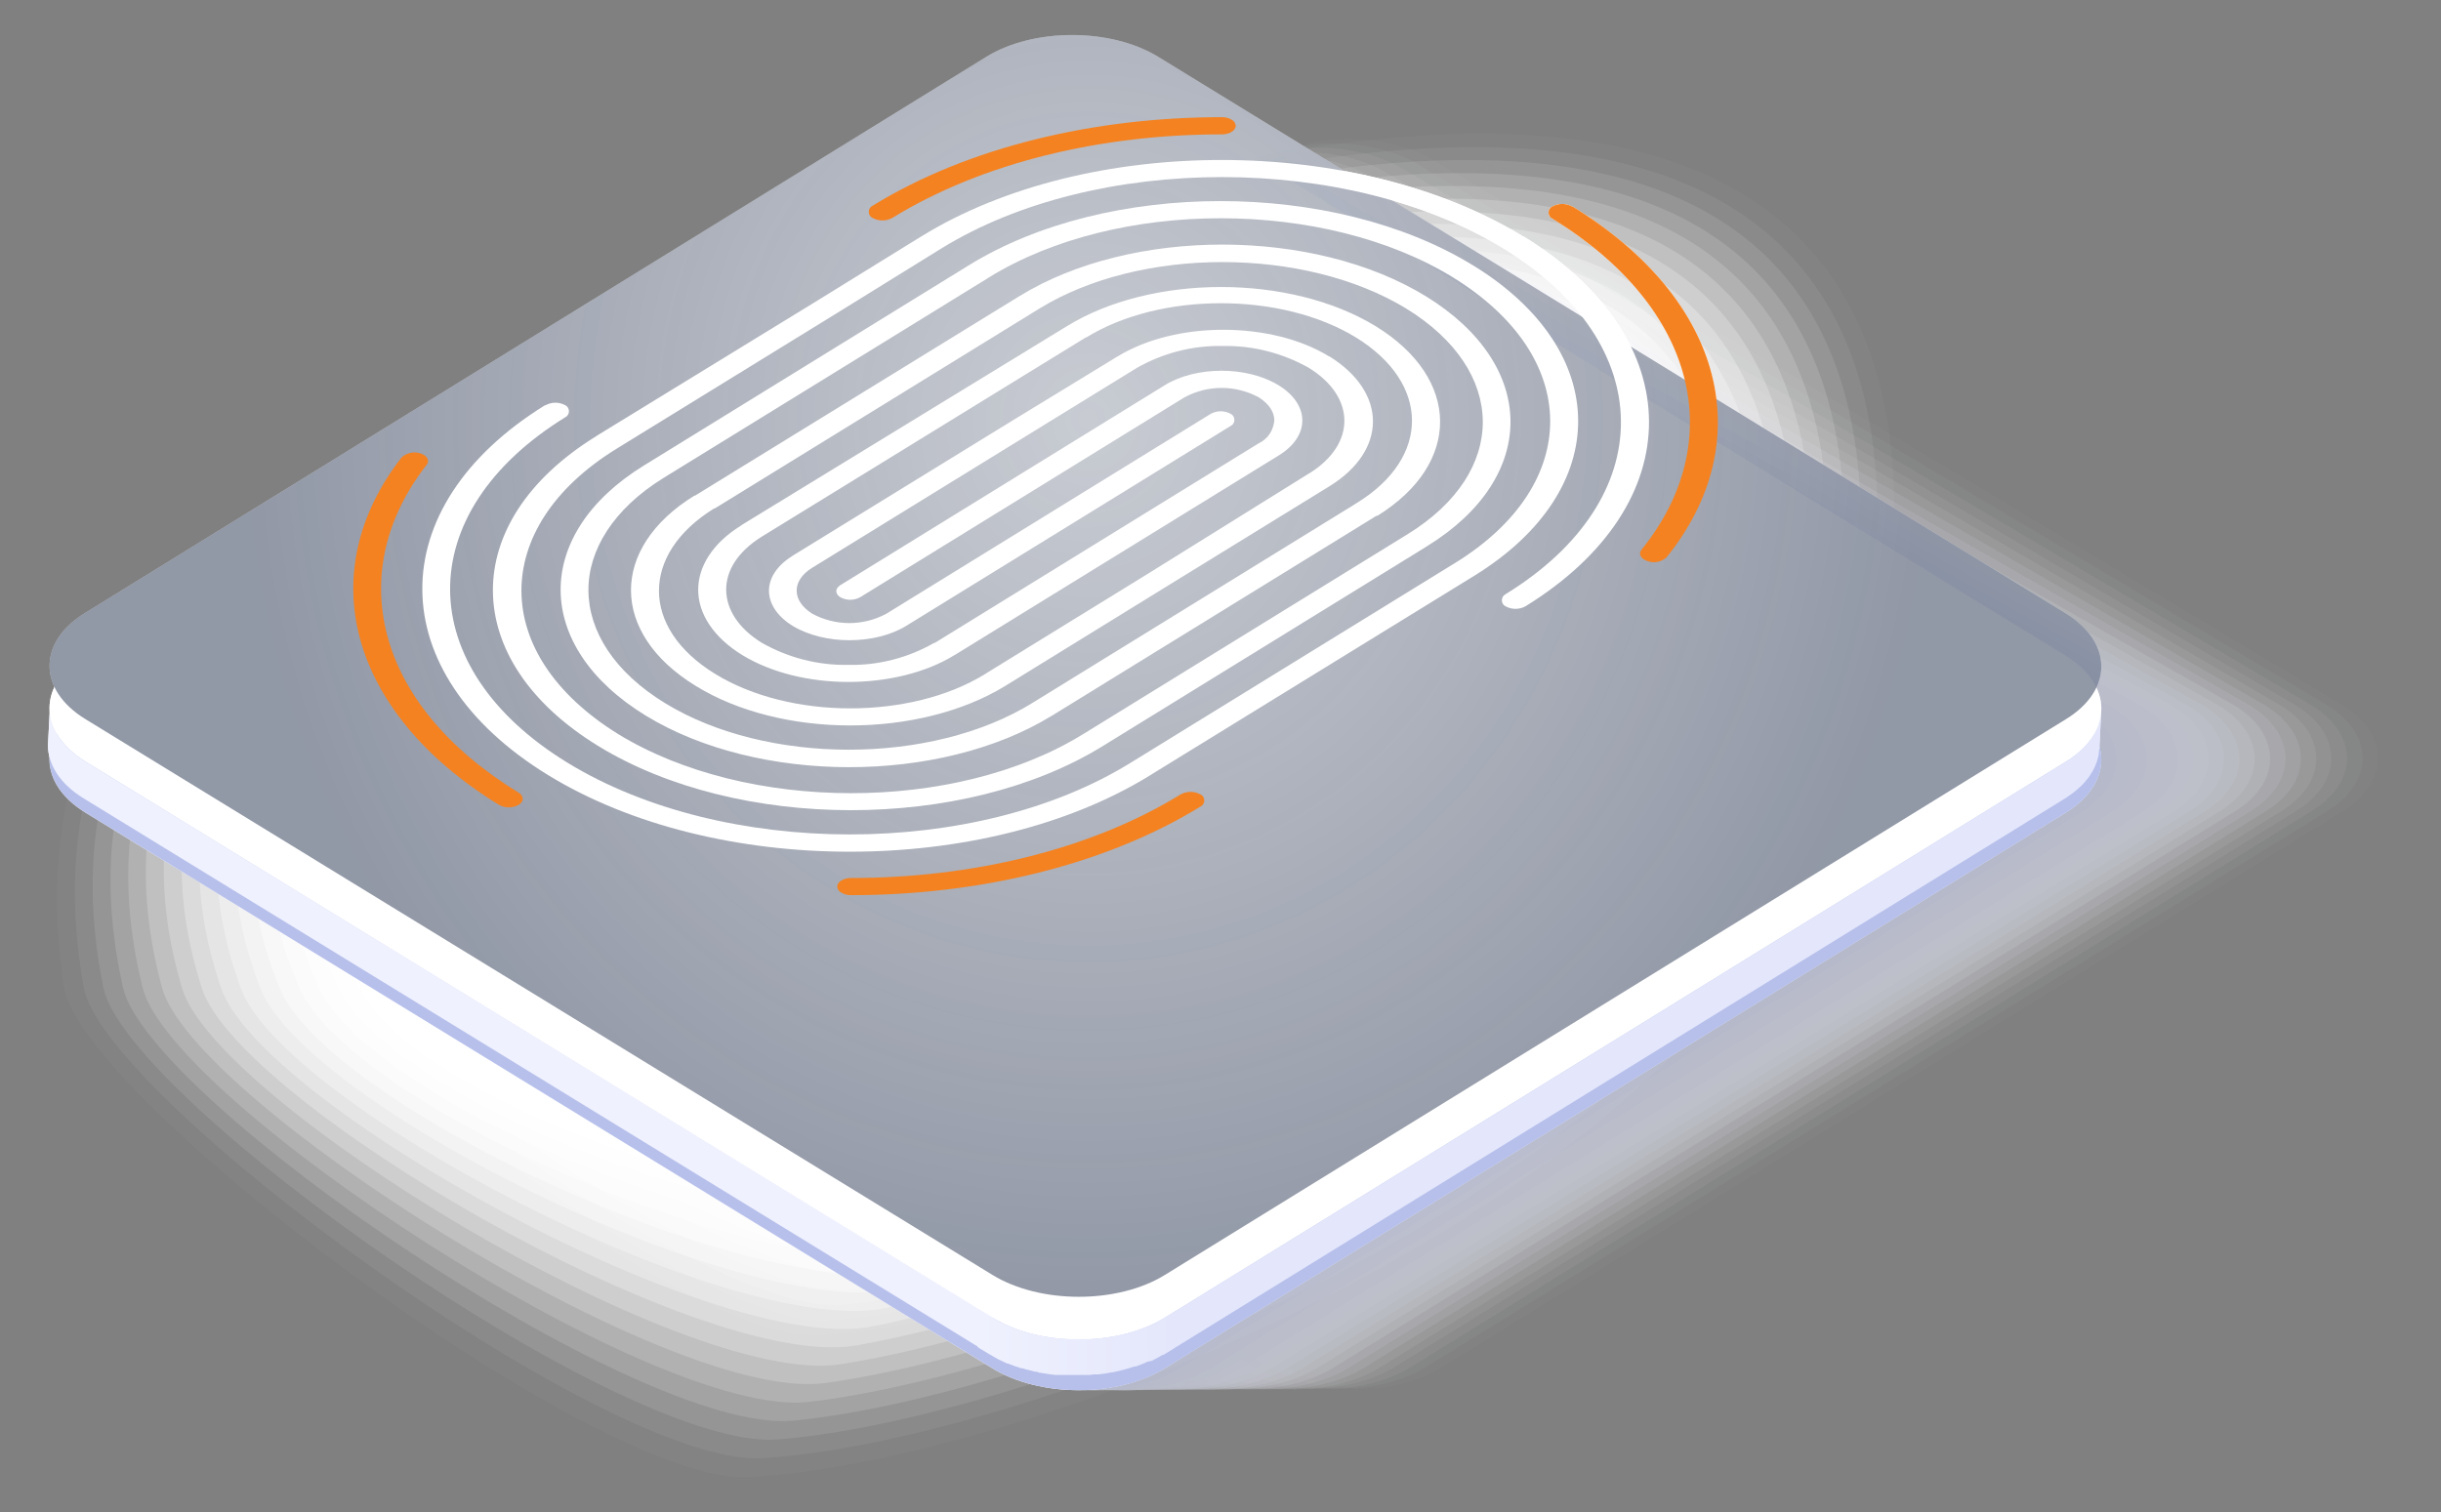 <svg width="305" height="189" viewBox="0 0 305 189" fill="none" xmlns="http://www.w3.org/2000/svg">
<rect x="0" y="0" width="305" height="189" fill="#808080" stroke="none"/>
<g style="mix-blend-mode:multiply" opacity="0.4">
<g style="mix-blend-mode:multiply" opacity="0.05">
<g style="mix-blend-mode:multiply" opacity="0.05">
<path d="M49.093 101.321C43.14 97.664 43.108 91.705 49.007 88.081L161.594 19.088C167.485 15.447 177.179 15.447 183.133 19.088L296.467 88.073C302.413 91.714 302.436 97.655 296.537 101.313L183.904 170.81C177.997 174.452 168.319 174.452 162.358 170.81L49.093 101.321Z" fill="white"/>
</g>
</g>
<g style="mix-blend-mode:multiply" opacity="0.1">
<g style="mix-blend-mode:multiply" opacity="0.1">
<path d="M47.137 101.33C41.184 97.68 41.16 91.714 47.051 88.089L159.669 19.618C165.56 15.969 175.254 15.969 181.208 19.618L294.558 88.089C300.504 91.73 300.527 97.68 294.628 101.33L182.026 170.802C176.119 174.443 166.441 174.443 160.48 170.802L47.137 101.33Z" fill="white"/>
</g>
</g>
<g style="mix-blend-mode:multiply" opacity="0.14">
<g style="mix-blend-mode:multiply" opacity="0.14">
<path d="M45.197 101.346C39.243 97.689 39.212 91.73 45.111 88.106L157.721 20.164C163.62 16.515 173.306 16.515 179.259 20.164L292.602 88.122C298.54 91.763 298.571 97.705 292.664 101.363L180.07 170.877C174.163 174.518 164.485 174.518 158.516 170.877L45.197 101.346Z" fill="white"/>
</g>
</g>
<g style="mix-blend-mode:multiply" opacity="0.19">
<g style="mix-blend-mode:multiply" opacity="0.19">
<path d="M43.296 101.355C37.343 97.697 37.312 91.739 43.211 88.114L155.852 20.669C161.743 17.02 171.437 17.028 177.39 20.669L290.725 88.114C296.671 91.755 296.694 97.705 290.795 101.355L178.193 170.827C172.286 174.468 162.608 174.468 156.647 170.827L43.296 101.355Z" fill="white"/>
</g>
</g>
<g style="mix-blend-mode:multiply" opacity="0.24">
<g style="mix-blend-mode:multiply" opacity="0.24">
<path d="M41.371 101.363C35.426 97.713 35.395 91.747 41.294 88.122L153.904 21.199C159.795 17.549 169.489 17.549 175.442 21.199L288.777 88.122C294.723 91.763 294.746 97.713 288.847 101.363L176.245 170.877C170.346 174.518 160.66 174.518 154.698 170.877L41.371 101.363Z" fill="white"/>
</g>
</g>
<g style="mix-blend-mode:multiply" opacity="0.29">
<g style="mix-blend-mode:multiply" opacity="0.29">
<path d="M39.446 101.379C33.5 97.722 33.469 91.763 39.368 88.139L151.954 21.72C157.846 18.079 167.539 18.079 173.485 21.72L286.828 88.13C292.766 91.78 292.797 97.73 286.898 101.371L174.296 170.843C168.389 174.485 158.71 174.485 152.749 170.843L39.446 101.379Z" fill="white"/>
</g>
</g>
<g style="mix-blend-mode:multiply" opacity="0.33">
<g style="mix-blend-mode:multiply" opacity="0.33">
<path d="M37.53 101.388C31.576 97.738 31.545 91.772 37.452 88.147L150.062 22.266C155.953 18.617 165.647 18.617 171.6 22.266L284.935 88.163C290.881 91.805 290.904 97.755 285.005 101.404L172.403 170.918C166.496 174.559 156.818 174.559 150.857 170.918L37.53 101.388Z" fill="white"/>
</g>
</g>
<g style="mix-blend-mode:multiply" opacity="0.38">
<g style="mix-blend-mode:multiply" opacity="0.38">
<path d="M35.604 101.404C29.658 97.746 29.627 91.788 35.526 88.163L148.136 22.788C154.027 19.146 163.721 19.146 169.675 22.788L283.009 88.163C288.955 91.813 288.978 97.763 283.079 101.404L170.485 170.918C164.578 174.559 154.9 174.559 148.939 170.918L35.604 101.404Z" fill="white"/>
</g>
</g>
<g style="mix-blend-mode:multiply" opacity="0.43">
<g style="mix-blend-mode:multiply" opacity="0.43">
<path d="M33.68 101.412C27.734 97.755 27.703 91.796 33.602 88.172L146.22 23.301C152.111 19.651 161.805 19.651 167.758 23.301L281.093 88.163C287.031 91.813 287.062 97.763 281.163 101.404L168.561 170.918C162.654 174.559 152.976 174.559 147.015 170.918L33.68 101.412Z" fill="white"/>
</g>
</g>
<g style="mix-blend-mode:multiply" opacity="0.48">
<g style="mix-blend-mode:multiply" opacity="0.48">
<path d="M31.762 101.429C25.808 97.771 25.777 91.805 31.684 88.188L144.294 23.822C150.185 20.181 159.879 20.181 165.833 23.822L279.167 88.163C285.113 91.813 285.136 97.763 279.238 101.404L166.635 170.918C160.736 174.559 151.05 174.559 145.089 170.918L31.762 101.429Z" fill="white"/>
</g>
</g>
<g style="mix-blend-mode:multiply" opacity="0.52">
<g style="mix-blend-mode:multiply" opacity="0.52">
<path d="M29.838 101.437C23.892 97.78 23.861 91.821 29.76 88.197L142.37 24.352C148.269 20.71 157.955 20.71 163.909 24.352L277.251 88.188C283.189 91.838 283.213 97.788 277.321 101.429L164.719 170.901C158.813 174.551 149.134 174.551 143.173 170.901L29.838 101.437Z" fill="white"/>
</g>
</g>
<g style="mix-blend-mode:multiply" opacity="0.57">
<g style="mix-blend-mode:multiply" opacity="0.57">
<path d="M27.913 101.446C21.968 97.788 21.936 91.829 27.843 88.205L140.453 24.898C146.344 21.248 156.038 21.248 161.992 24.898L275.327 88.213C281.264 91.863 281.296 97.813 275.397 101.454L162.794 170.968C156.888 174.609 147.209 174.609 141.248 170.968L27.913 101.446Z" fill="white"/>
</g>
</g>
<g style="mix-blend-mode:multiply" opacity="0.62">
<g style="mix-blend-mode:multiply" opacity="0.62">
<path d="M25.995 101.462C20.042 97.804 20.019 91.838 25.918 88.221L138.528 25.402C144.419 21.761 154.113 21.761 160.066 25.402L273.401 88.205C279.346 91.854 279.37 97.813 273.471 101.446L160.869 170.959C154.97 174.6 145.284 174.6 139.33 170.959L25.995 101.462Z" fill="white"/>
</g>
</g>
<g style="mix-blend-mode:multiply" opacity="0.67">
<g style="mix-blend-mode:multiply" opacity="0.67">
<path d="M24.071 101.47C18.125 97.813 18.094 91.854 23.993 88.23L136.603 25.932C142.502 22.283 152.188 22.283 158.141 25.932L271.484 88.221C277.422 91.871 277.453 97.821 271.554 101.462L158.967 170.951C153.061 174.6 143.382 174.6 137.421 170.951L24.071 101.47Z" fill="white"/>
</g>
</g>
<g style="mix-blend-mode:multiply" opacity="0.71">
<g style="mix-blend-mode:multiply" opacity="0.71">
<path d="M22.146 101.487C16.2 97.829 16.169 91.863 22.076 88.246L134.686 26.453C140.577 22.812 150.271 22.812 156.224 26.453L269.559 88.23C275.497 91.879 275.528 97.838 269.629 101.47L157.027 170.984C151.12 174.634 141.442 174.634 135.488 170.984L22.146 101.487Z" fill="white"/>
</g>
</g>
<g style="mix-blend-mode:multiply" opacity="0.76">
<g style="mix-blend-mode:multiply" opacity="0.76">
<path d="M20.26 101.495C14.314 97.837 14.283 91.871 20.182 88.254L132.792 27.016C138.683 23.367 148.377 23.367 154.331 27.016L267.665 88.254C273.611 91.904 273.635 97.862 267.736 101.495L155.071 170.976C149.172 174.617 139.486 174.617 133.532 170.976L20.26 101.495Z" fill="white"/>
</g>
</g>
<g style="mix-blend-mode:multiply" opacity="0.81">
<g style="mix-blend-mode:multiply" opacity="0.81">
<path d="M18.304 101.504C12.358 97.846 12.327 91.888 18.234 88.263L130.844 27.505C136.735 23.863 146.429 23.863 152.375 27.505L265.725 88.246C271.663 91.904 271.694 97.862 265.795 101.487L153.193 171.001C147.286 174.65 137.608 174.65 131.647 171.001L18.304 101.504Z" fill="white"/>
</g>
</g>
<g style="mix-blend-mode:multiply" opacity="0.86">
<g style="mix-blend-mode:multiply" opacity="0.86">
<path d="M16.365 101.52C10.419 97.862 10.388 91.896 16.294 88.279L128.92 28.059C134.811 24.418 144.505 24.418 150.459 28.059L263.793 88.288C269.731 91.937 269.762 97.895 263.863 101.528L151.261 171.042C145.362 174.692 135.676 174.692 129.723 171.042L16.365 101.52Z" fill="white"/>
</g>
</g>
<g style="mix-blend-mode:multiply" opacity="0.9">
<g style="mix-blend-mode:multiply" opacity="0.9">
<path d="M14.463 101.528C8.518 97.871 8.486 91.912 14.385 88.288L127.019 28.555C132.91 24.914 142.604 24.914 148.557 28.555L261.9 88.263C267.838 91.912 267.861 97.871 261.97 101.504L149.36 171.017C143.461 174.667 133.775 174.667 127.821 171.017L14.463 101.528Z" fill="white"/>
</g>
</g>
<g style="mix-blend-mode:multiply" opacity="0.95">
<g style="mix-blend-mode:multiply" opacity="0.95">
<path d="M12.538 101.545C6.593 97.879 6.562 91.921 12.468 88.304L125.078 29.085C130.969 25.444 140.663 25.444 146.609 29.085L259.952 88.279C265.889 91.937 265.921 97.895 260.022 101.52L147.419 171.034C141.513 174.683 131.834 174.683 125.881 171.034L12.538 101.545Z" fill="white"/>
</g>
</g>
<g style="mix-blend-mode:multiply" opacity="0.4">
<path d="M10.614 101.553C4.668 97.895 4.645 91.929 10.543 88.312L123.122 29.615C129.013 25.965 138.707 25.965 144.661 29.615L257.996 88.288C263.933 91.945 263.965 97.904 258.066 101.528L145.464 171.001C139.565 174.65 129.878 174.65 123.925 171.001L10.614 101.553Z" fill="white"/>
</g>
</g>
<path d="M10.668 101.545C4.723 97.904 4.699 91.937 10.598 88.304L123.208 99.84C129.099 96.207 138.793 96.207 144.747 99.84L258.081 88.304C264.019 91.945 264.051 97.904 258.152 101.545L145.549 171.017C139.65 174.667 129.964 174.667 124.011 171.017L10.668 101.545Z" fill="white"/>
<path d="M262.524 89.082C262.515 89.254 262.494 89.426 262.462 89.595C262.439 89.73 262.408 89.862 262.368 89.992C262.336 90.167 262.292 90.338 262.236 90.505C262.189 90.63 262.134 90.745 262.08 90.894C262.025 91.043 261.947 91.217 261.862 91.399C261.743 91.63 261.613 91.854 261.472 92.07C261.452 92.11 261.426 92.147 261.394 92.177C261.251 92.409 261.089 92.628 260.911 92.831C260.872 92.88 260.841 92.93 260.794 92.98C260.607 93.203 260.389 93.427 260.171 93.642L259.695 94.056L259.275 94.412C259.095 94.527 258.908 94.685 258.721 94.8L258.152 95.189L145.55 164.703L145.316 169.37L257.919 99.857C257.984 99.823 258.046 99.784 258.106 99.741C258.238 99.658 258.363 99.559 258.495 99.468L259.049 99.079C259.189 98.955 259.329 98.847 259.469 98.731C259.61 98.615 259.789 98.442 259.929 98.317L260.015 98.243C260.225 98.053 260.389 97.846 260.568 97.655C260.611 97.611 260.647 97.561 260.677 97.507C260.779 97.399 260.875 97.286 260.965 97.167C261.036 97.051 261.098 96.96 261.176 96.853C261.254 96.745 261.223 96.787 261.238 96.737C261.362 96.566 261.473 96.386 261.573 96.199C261.591 96.153 261.612 96.109 261.636 96.067C261.714 95.901 261.784 95.727 261.854 95.578C261.924 95.429 261.947 95.363 261.971 95.272C261.994 95.238 262.008 95.198 262.01 95.156C262.062 94.999 262.106 94.839 262.142 94.676C262.177 94.568 262.206 94.457 262.228 94.345C262.224 94.318 262.224 94.29 262.228 94.263C262.228 94.105 262.267 93.923 262.282 93.774C262.298 93.625 262.321 93.534 262.329 93.427V93.286L262.555 88.619C262.563 88.759 262.532 88.917 262.524 89.082Z" fill="white"/>
<path d="M10.668 95.181C7.668 93.336 6.179 90.952 6.234 88.47L5.992 93.129C5.992 95.553 7.481 97.978 10.473 99.799L123.815 169.312L124.041 164.662L10.668 95.181Z" fill="white"/>
<path d="M258.08 81.932C264.026 85.573 264.05 91.54 258.151 95.173L145.548 164.687C139.649 168.344 129.963 168.344 124.002 164.687L10.667 95.173C4.722 91.507 4.69 85.557 10.597 81.932L123.192 12.418C129.106 8.761 138.777 8.761 144.73 12.418L258.08 81.932Z" fill="white"/>
<path d="M10.668 89.876C4.723 86.235 4.699 80.269 10.598 76.636L123.208 7.122C129.099 3.464 138.793 3.464 144.747 7.122L258.081 76.636C264.019 80.285 264.051 86.244 258.152 89.876L145.549 159.349C139.65 162.99 129.964 162.99 124.011 159.349L10.668 89.876Z" fill="white"/>
<path d="M143.89 170.09C144.396 169.875 146.227 168.783 146.664 168.51V163.991C146.212 164.264 144.614 165.2 144.131 165.431C143.968 165.506 143.827 165.58 143.679 165.638C143.298 165.812 142.907 165.964 142.51 166.093C142.363 166.16 142.212 166.218 142.058 166.267C141.801 166.366 141.544 166.433 141.279 166.507L140.671 166.689L139.822 166.871C139.627 166.871 139.456 166.954 139.261 166.995C138.692 167.095 138.108 167.186 137.523 167.252C137.328 167.252 137.149 167.293 136.962 167.302L135.949 167.368H135.271C134.991 167.368 134.718 167.368 134.437 167.368C134.157 167.368 133.97 167.368 133.728 167.368L132.949 167.31C132.707 167.31 132.465 167.293 132.224 167.26L131.445 167.177L130.759 167.062C130.487 167.062 130.214 166.962 129.941 166.921C129.668 166.88 129.52 166.822 129.325 166.788C128.998 166.706 128.694 166.631 128.367 166.532L127.845 166.391C127.292 166.209 126.738 166.019 126.224 165.804C125.959 165.696 125.71 165.572 125.445 165.456C125.311 165.389 125.173 165.331 125.032 165.282C124.658 165.075 122.546 163.818 122.188 163.586V168.394C122.546 168.617 124.432 169.751 124.814 169.933L125.188 170.107C125.414 170.223 125.64 170.339 125.873 170.43C125.873 170.43 125.936 170.43 125.959 170.43C126.497 170.653 127.034 170.835 127.588 171.009H127.728C127.86 171.059 128.001 171.092 128.141 171.133C128.445 171.216 128.749 171.299 129.061 171.365C129.145 171.396 129.231 171.42 129.318 171.439C129.442 171.439 129.583 171.439 129.715 171.514C129.848 171.588 130.229 171.597 130.494 171.654C130.619 171.654 130.713 171.704 130.829 171.712L131.227 171.77L131.936 171.853H132.326C132.448 171.845 132.57 171.845 132.692 171.853C132.941 171.853 133.183 171.853 133.424 171.853C133.666 171.853 133.689 171.853 133.837 171.853H135.396C135.474 171.853 135.567 171.853 135.645 171.853C135.988 171.853 136.323 171.853 136.658 171.779H137.095C137.141 171.779 137.18 171.779 137.227 171.779C137.812 171.721 138.38 171.63 138.949 171.514H139.051L139.557 171.398C139.838 171.332 140.095 171.282 140.336 171.208L140.952 171.042C141.209 170.959 141.474 170.885 141.731 170.794H141.91L142.191 170.686C142.589 170.547 142.979 170.384 143.36 170.198C143.538 170.173 143.715 170.137 143.89 170.09Z" fill="white"/>
<g style="mix-blend-mode:multiply">
<g style="mix-blend-mode:multiply" opacity="0.03">
<path d="M233.129 91.614C256.125 -7.136 162.084 15.174 121.337 29.416C102.729 35.921 -3.772 49.575 8.018 123.442C10.223 137.295 73.959 185.292 93.284 184.606C126.239 183.323 219.508 150.18 233.129 91.656V91.614Z" fill="white"/>
</g>
<g style="mix-blend-mode:multiply" opacity="0.06">
<path d="M231.439 90.613C252.814 -5.647 160.317 17.301 120.575 31.229C102.395 37.642 -2.594 51.644 10.474 123.458C12.999 137.295 75.822 183.315 95.202 182.255C127.978 180.385 218.737 147.813 231.439 90.613Z" fill="white"/>
</g>
<g style="mix-blend-mode:multiply" opacity="0.1">
<path d="M229.747 89.57C249.509 -4.157 158.523 19.345 119.81 33.024C102.082 39.355 -1.333 53.713 12.927 123.467C15.772 137.386 77.676 181.304 97.087 179.913C129.691 177.447 217.957 145.454 229.747 89.57Z" fill="white"/>
</g>
<g style="mix-blend-mode:multiply" opacity="0.13">
<path d="M228.057 88.528C246.244 -2.659 156.739 21.439 119.039 34.87C101.724 41.068 0 55.79 15.383 123.483C18.554 137.452 79.539 179.284 99.028 177.571C131.406 174.534 217.186 143.088 228.057 88.528Z" fill="white"/>
</g>
<g style="mix-blend-mode:multiply" opacity="0.16">
<path d="M226.365 87.485C242.916 -1.153 154.947 23.524 118.275 36.682C101.388 42.789 1.433 57.851 17.837 123.491C21.343 137.56 81.4 177.282 100.944 175.229C133.127 171.572 216.414 140.754 226.365 87.485Z" fill="white"/>
</g>
<g style="mix-blend-mode:multiply" opacity="0.19">
<path d="M224.682 86.442C239.621 0.361 153.162 25.576 117.504 38.503C101.062 44.502 2.938 59.977 20.261 123.508C24.11 137.576 83.232 175.263 102.862 172.888C134.811 168.634 215.643 138.412 224.667 86.442H224.682Z" fill="white"/>
</g>
<g style="mix-blend-mode:multiply" opacity="0.23">
<path d="M222.976 85.366C236.34 1.884 151.37 27.695 116.74 40.323C100.726 46.215 4.528 62.063 22.747 123.516C26.947 137.7 85.087 173.252 104.779 170.546C136.557 165.696 214.872 136.07 222.976 85.4V85.366Z" fill="white"/>
</g>
<g style="mix-blend-mode:multiply" opacity="0.26">
<path d="M221.308 84.332C233.082 3.382 149.617 29.764 116 42.127C100.414 47.92 6.226 64.14 25.216 123.516C29.783 137.775 87.004 171.224 106.719 168.204C138.271 162.758 214.1 133.736 221.308 84.332Z" fill="white"/>
</g>
<g style="mix-blend-mode:multiply" opacity="0.29">
<path d="M219.594 83.314C229.786 4.946 147.793 31.874 115.174 43.956C100.056 49.65 7.948 66.234 27.648 123.541C32.588 137.891 88.843 169.222 108.612 165.853C139.985 159.821 213.336 131.411 219.594 83.314Z" fill="white"/>
</g>
<g style="mix-blend-mode:multiply" opacity="0.32">
<path d="M217.903 82.296C226.522 6.485 145.986 33.852 114.441 45.777C99.745 51.33 9.772 68.311 30.103 123.558C35.417 137.998 90.698 167.211 110.53 163.511C141.708 156.883 212.573 129.086 217.903 82.271V82.296Z" fill="white"/>
</g>
<g style="mix-blend-mode:multiply" opacity="0.35">
<path d="M216.212 81.229C223.264 8.041 144.162 35.97 113.677 47.597C99.378 53.042 11.688 70.371 32.557 123.566C38.269 138.098 92.559 165.2 112.438 161.169C143.421 153.945 211.817 126.768 216.212 81.229Z" fill="white"/>
</g>
<g style="mix-blend-mode:multiply" opacity="0.39">
<path d="M214.514 80.194C220.024 9.613 142.402 38.056 112.907 49.418C99.044 54.764 13.638 72.424 34.982 123.591C41.091 138.213 94.392 163.197 114.326 158.836C145.137 151.007 211.062 124.46 214.514 80.194Z" fill="white"/>
</g>
<g style="mix-blend-mode:multiply" opacity="0.42">
<path d="M212.823 79.118C216.789 11.177 140.609 40.133 112.143 51.23C98.709 56.469 15.679 74.443 37.467 123.591C43.997 138.304 96.278 161.178 116.273 156.486C146.851 148.053 210.314 122.159 212.823 79.143V79.118Z" fill="white"/>
</g>
<g style="mix-blend-mode:multiply" opacity="0.45">
<path d="M211.132 78.101C213.571 12.725 138.825 42.218 111.388 53.051C98.39 58.182 17.791 76.445 39.938 123.599C46.897 138.404 98.156 159.183 118.206 154.144C148.574 145.132 209.574 119.858 211.132 78.101Z" fill="white"/>
</g>
<g style="mix-blend-mode:multiply" opacity="0.48">
<path d="M209.441 77.058C210.4 14.355 137.033 44.304 110.608 54.871C98.039 59.895 19.934 78.432 42.377 123.616C49.772 138.511 100.042 157.148 120.107 151.793C150.288 142.194 208.841 117.574 209.441 77.058Z" fill="white"/>
</g>
<g style="mix-blend-mode:multiply" opacity="0.52">
<path d="M207.75 76.057C207.189 15.952 135.24 46.381 109.875 56.684C97.735 61.649 22.17 80.393 44.862 123.624C52.717 138.594 101.888 155.137 122.055 149.451C152.002 139.256 208.116 115.29 207.75 76.057Z" fill="white"/>
</g>
<g style="mix-blend-mode:multiply" opacity="0.55">
<path d="M206.059 74.972C204.025 17.566 133.456 48.491 109.073 58.504C97.407 63.321 24.407 82.321 47.286 123.64C55.616 138.677 103.719 153.126 123.941 147.11C153.716 136.318 207.399 113.015 206.059 74.972Z" fill="white"/>
</g>
<g style="mix-blend-mode:multiply" opacity="0.58">
<path d="M204.351 73.93C200.891 19.188 131.694 50.552 108.316 60.333C97.04 65.05 26.72 84.233 49.747 123.657C58.561 138.76 105.589 151.123 125.865 144.776C155.43 133.381 206.697 110.747 204.359 73.93H204.351Z" fill="white"/>
</g>
<g style="mix-blend-mode:multiply" opacity="0.61">
<path d="M202.669 72.871C197.783 20.801 129.871 52.629 107.546 62.112C96.698 66.73 29.067 86.07 52.219 123.64C61.57 138.784 107.46 149.079 127.806 142.401C157.153 130.434 206.012 108.488 202.669 72.887V72.871Z" fill="white"/>
</g>
<g style="mix-blend-mode:multiply" opacity="0.65">
<path d="M200.979 71.844C194.706 22.456 128.087 54.731 106.759 63.958C96.348 68.468 31.444 87.957 54.635 123.673C64.484 138.851 109.284 147.085 129.669 140.084C158.868 127.497 205.35 106.237 200.979 71.844Z" fill="white"/>
</g>
<g style="mix-blend-mode:multiply" opacity="0.68">
<path d="M199.286 70.835C191.696 24.095 126.293 56.816 105.978 65.778C95.996 70.181 33.843 89.777 57.072 123.707C67.467 138.9 111.129 145.09 131.569 137.775C160.58 124.559 204.702 103.978 199.286 70.802V70.835Z" fill="white"/>
</g>
<g style="mix-blend-mode:multiply" opacity="0.71">
<path d="M197.596 69.759C188.658 25.725 124.51 58.91 105.239 67.591C95.693 71.919 36.329 91.523 59.559 123.698C70.515 138.884 112.992 143.088 133.518 135.391C162.296 121.621 204.079 101.71 197.596 69.759Z" fill="white"/>
</g>
<g style="mix-blend-mode:multiply" opacity="0.74">
<path d="M195.905 68.716C185.697 27.339 122.717 60.995 104.475 69.411C95.358 73.615 38.799 93.253 62.013 123.715C73.562 138.867 114.878 141.052 135.435 133.05C164.018 118.683 203.487 99.468 195.905 68.716Z" fill="white"/>
</g>
<g style="mix-blend-mode:multiply" opacity="0.77">
<path d="M194.206 67.674C182.774 28.978 120.956 63.089 103.711 71.232C95.022 75.37 41.293 94.949 64.468 123.723C76.624 138.826 116.74 139.041 137.351 130.708C165.732 115.779 202.933 97.209 194.206 67.674Z" fill="white"/>
</g>
<g style="mix-blend-mode:multiply" opacity="0.81">
<path d="M192.531 66.614C179.922 30.558 119.164 65.166 102.916 73.036C94.672 77.033 43.771 96.588 66.891 123.723C79.687 138.727 118.579 136.964 139.245 128.349C167.446 112.808 202.412 94.925 192.515 66.631L192.531 66.614Z" fill="white"/>
</g>
<g style="mix-blend-mode:multiply" opacity="0.84">
<path d="M190.823 65.588C177.077 32.139 117.355 67.285 102.176 74.865C94.383 78.771 46.303 98.21 69.369 123.748C82.819 138.644 120.457 135.011 141.185 126.024C169.16 109.87 201.928 92.607 190.823 65.588Z" fill="white"/>
</g>
<g style="mix-blend-mode:multiply" opacity="0.87">
<path d="M189.133 64.545C174.288 33.661 115.571 69.378 101.412 76.686C94.025 80.492 48.813 99.782 71.801 123.756C85.929 138.478 122.296 133 143.079 123.682C170.875 106.932 201.492 90.266 189.133 64.545Z" fill="white"/>
</g>
<g style="mix-blend-mode:multiply" opacity="0.9">
<path d="M187.442 63.503C171.538 35.126 113.772 71.48 100.641 78.539C93.698 82.247 51.314 101.33 74.279 123.806C89.085 138.313 124.151 131.022 145.012 121.373C172.597 103.994 201.095 87.866 187.442 63.503Z" fill="white"/>
</g>
<g style="mix-blend-mode:multiply" opacity="0.94">
<path d="M185.774 62.46C168.818 36.525 112.01 73.574 99.877 80.318C93.363 83.935 53.8 102.77 76.733 123.781C92.318 138.031 126.037 128.978 146.929 118.99C174.312 101.057 200.728 85.408 185.751 62.46H185.774Z" fill="white"/>
</g>
<g style="mix-blend-mode:multiply" opacity="0.97">
<path d="M184.052 61.417C166.129 37.841 110.241 75.709 99.113 82.106C93.05 85.639 56.254 104.16 79.195 123.764C95.482 137.692 127.906 126.934 148.853 116.615C176.025 98.119 200.393 82.876 184.052 61.417Z" fill="white"/>
</g>
<g style="mix-blend-mode:multiply">
<path d="M182.361 60.375C163.37 39.065 108.448 77.753 98.341 83.96C92.707 87.394 58.709 105.559 81.642 123.806C98.684 137.369 129.761 124.948 150.762 114.306C177.74 95.181 200.073 80.252 182.345 60.375H182.361Z" fill="white"/>
</g>
</g>
<g style="mix-blend-mode:multiply">
<g style="mix-blend-mode:multiply" opacity="0.03">
<path d="M215.479 91.374C234.181 11.103 157.744 29.209 124.61 40.787C109.485 46.075 22.918 57.18 32.502 117.219C34.295 128.465 86.1 167.508 101.802 166.921C128.577 165.886 204.375 138.95 215.448 91.374H215.479Z" fill="white"/>
</g>
<g style="mix-blend-mode:multiply" opacity="0.06">
<path d="M214.068 90.522C231.445 12.286 156.255 30.939 123.955 42.26C109.149 47.473 23.844 58.81 34.465 117.227C36.515 128.498 87.579 165.878 103.328 165.018C129.971 163.495 203.743 137.022 214.068 90.522Z" fill="white"/>
</g>
<g style="mix-blend-mode:multiply" opacity="0.1">
<path d="M212.698 89.678C228.758 13.544 154.807 32.577 123.333 43.741C108.909 48.864 24.866 60.54 36.462 117.235C38.799 128.548 89.092 164.24 104.888 163.114C131.367 161.112 203.113 135.102 212.737 89.678H212.698Z" fill="white"/>
</g>
<g style="mix-blend-mode:multiply" opacity="0.13">
<path d="M211.318 88.834C226.077 14.719 153.349 34.299 122.709 45.214C108.635 50.262 25.956 62.228 38.456 117.21C41.035 128.564 90.603 162.568 106.446 161.178C132.761 158.72 202.481 133.157 211.318 88.834Z" fill="white"/>
</g>
<g style="mix-blend-mode:multiply" opacity="0.16">
<path d="M209.946 87.981C223.396 15.985 151.9 35.995 122.086 46.695C108.363 51.661 27.118 63.925 40.451 117.252C43.303 128.664 92.115 160.971 108.004 159.308C134.156 156.328 201.827 131.287 209.946 87.981Z" fill="white"/>
</g>
<g style="mix-blend-mode:multiply" opacity="0.19">
<path d="M208.568 87.104C220.724 17.135 150.443 37.658 121.463 48.144C108.099 53.051 28.342 65.621 42.446 117.268C45.563 128.73 93.628 159.332 109.564 157.404C135.591 153.945 201.227 129.375 208.568 87.137V87.104Z" fill="white"/>
</g>
<g style="mix-blend-mode:multiply" opacity="0.23">
<path d="M207.195 86.318C218.05 18.459 148.992 39.421 120.838 49.683C107.824 54.474 29.665 67.359 44.471 117.31C47.884 128.837 95.169 157.727 111.152 155.526C136.945 151.562 200.602 127.48 207.195 86.285V86.318Z" fill="white"/>
</g>
<g style="mix-blend-mode:multiply" opacity="0.26">
<path d="M205.816 85.441C215.385 19.651 147.536 41.085 120.215 51.131C107.537 55.84 30.991 69.022 46.435 117.285C50.145 128.87 96.65 156.064 112.672 153.589C138.34 149.17 199.979 125.577 205.816 85.441Z" fill="white"/>
</g>
<g style="mix-blend-mode:multiply" opacity="0.29">
<path d="M204.437 84.597C212.728 20.876 146.087 42.781 119.592 52.604C107.28 57.23 32.417 70.719 48.43 117.293C52.436 128.961 98.162 154.425 114.231 151.686C139.736 146.778 199.356 123.69 204.437 84.597Z" fill="white"/>
</g>
<g style="mix-blend-mode:multiply" opacity="0.32">
<path d="M203.066 83.744C210.079 22.15 144.622 44.419 118.969 54.085C106.999 58.595 33.898 72.399 50.394 117.301C54.711 129.044 99.643 152.786 115.758 149.782C141.131 144.395 198.71 121.795 203.066 83.744Z" fill="white"/>
</g>
<g style="mix-blend-mode:multiply" opacity="0.35">
<path d="M201.694 82.9C207.429 23.416 143.164 46.108 118.36 55.591C106.757 59.994 35.44 74.079 52.42 117.31C57.096 129.127 101.186 151.156 117.347 147.879C142.525 142.004 198.117 119.916 201.686 82.9H201.694Z" fill="white"/>
</g>
<g style="mix-blend-mode:multiply" opacity="0.39">
<path d="M200.315 82.056C204.788 24.683 141.7 47.804 117.714 57.04C106.438 61.384 37.023 75.734 54.4 117.326C59.364 129.21 102.714 149.518 118.891 145.976C143.921 139.62 197.51 118.038 200.315 82.056Z" fill="white"/>
</g>
<g style="mix-blend-mode:multiply" opacity="0.42">
<path d="M198.927 81.204C202.153 25.957 140.233 49.501 117.105 58.521C106.18 62.816 38.697 77.381 56.409 117.334C61.708 129.293 104.209 147.879 120.464 144.072C145.314 137.229 196.901 116.168 198.935 81.204H198.927Z" fill="white"/>
</g>
<g style="mix-blend-mode:multiply" opacity="0.45">
<path d="M197.564 80.36C199.544 27.231 138.793 51.23 116.483 59.994C105.909 64.132 40.397 79.027 58.405 117.343C64.055 129.375 105.722 146.249 122.024 142.169C146.71 134.812 196.294 114.297 197.564 80.36Z" fill="white"/>
</g>
<g style="mix-blend-mode:multiply" opacity="0.48">
<path d="M196.184 79.507C196.963 28.539 137.335 52.885 115.859 61.475C105.635 65.563 42.149 80.625 60.399 117.351C66.407 129.458 107.232 144.61 123.573 140.257C148.104 132.454 195.701 112.468 196.184 79.507Z" fill="white"/>
</g>
<g style="mix-blend-mode:multiply" opacity="0.52">
<path d="M194.813 78.663C194.353 29.838 135.878 54.582 115.236 62.94C105.363 66.954 43.95 82.222 62.395 117.359C68.777 129.524 108.744 143.013 125.132 138.354C149.499 130.062 195.109 110.59 194.813 78.663Z" fill="white"/>
</g>
<g style="mix-blend-mode:multiply" opacity="0.55">
<path d="M193.434 77.819C191.789 31.154 134.421 56.303 114.612 64.43C105.09 68.344 45.788 83.786 64.389 117.392C71.153 129.615 110.256 141.391 126.729 136.426C150.894 127.679 194.532 108.736 193.434 77.819Z" fill="white"/>
</g>
<g style="mix-blend-mode:multiply" opacity="0.58">
<path d="M192.063 77C189.242 32.503 132.972 57.966 113.989 65.944C104.818 69.775 47.667 85.366 66.385 117.417C73.546 129.69 111.769 139.761 128.25 134.58C152.29 125.287 193.964 106.899 192.063 76.967V77Z" fill="white"/>
</g>
<g style="mix-blend-mode:multiply" opacity="0.61">
<path d="M190.684 76.115C186.71 33.786 131.515 59.655 113.366 67.376C104.553 71.133 49.576 86.856 68.38 117.434C75.954 129.748 113.28 138.122 129.808 132.685C153.685 122.896 193.403 105.062 190.684 76.123V76.115Z" fill="white"/>
</g>
<g style="mix-blend-mode:multiply" opacity="0.65">
<path d="M189.312 75.279C184.208 35.135 130.089 61.368 112.742 68.874C104.28 72.531 51.524 88.354 70.374 117.434C78.377 129.772 114.792 136.467 131.367 130.774C155.071 120.512 192.865 103.225 189.312 75.27V75.279Z" fill="white"/>
</g>
<g style="mix-blend-mode:multiply" opacity="0.68">
<path d="M187.933 74.401C181.737 36.434 128.608 63.031 112.119 70.313C104.007 73.897 53.488 89.802 72.377 117.384C80.824 129.739 116.311 134.763 132.933 128.804C156.474 118.121 192.335 101.396 187.933 74.401Z" fill="white"/>
</g>
<g style="mix-blend-mode:multiply" opacity="0.71">
<path d="M186.561 73.574C179.298 37.783 127.151 64.752 111.496 71.811C103.703 75.312 55.483 91.258 74.364 117.417C83.271 129.756 117.815 133.141 134.476 126.917C157.869 115.779 191.837 99.559 186.561 73.574Z" fill="white"/>
</g>
<g style="mix-blend-mode:multiply" opacity="0.74">
<path d="M185.181 72.746C176.89 39.132 125.7 66.474 110.871 73.309C103.46 76.71 57.492 92.674 76.366 117.434C85.717 129.748 119.334 131.502 136.041 125.022C159.263 113.346 191.352 97.73 185.181 72.746Z" fill="white"/>
</g>
<g style="mix-blend-mode:multiply" opacity="0.77">
<path d="M183.809 71.919C174.513 40.472 124.251 68.187 110.247 74.807C103.187 78.117 59.518 94.089 78.353 117.475C88.234 129.748 120.837 129.888 137.576 123.152C160.657 110.962 190.916 95.918 183.809 71.919Z" fill="white"/>
</g>
<g style="mix-blend-mode:multiply" opacity="0.81">
<path d="M182.431 71.033C172.184 41.73 122.795 69.858 109.625 76.255C102.924 79.507 61.561 95.396 80.349 117.434C90.744 129.632 122.35 128.192 139.151 121.199C162.085 108.571 190.473 94.031 182.431 71.033Z" fill="white"/>
</g>
<g style="mix-blend-mode:multiply" opacity="0.84">
<path d="M181.059 70.189C169.877 43.004 121.345 71.563 109.002 77.712C102.651 80.889 63.587 96.687 82.343 117.434C93.253 129.532 123.862 126.595 140.709 119.287C163.448 106.179 190.083 92.152 181.059 70.189Z" fill="white"/>
</g>
<g style="mix-blend-mode:multiply" opacity="0.87">
<path d="M179.68 69.345C167.617 44.237 119.896 73.268 108.379 79.21C102.378 82.305 65.629 97.978 84.339 117.475C95.817 129.433 125.374 124.981 142.268 117.401C164.843 103.796 189.725 90.249 179.68 69.345Z" fill="white"/>
</g>
<g style="mix-blend-mode:multiply" opacity="0.9">
<path d="M178.316 68.493C165.38 45.437 118.446 74.972 107.754 80.683C102.081 83.703 67.662 99.228 86.333 117.483C98.38 129.268 126.854 123.342 143.826 115.497C166.237 101.404 189.405 88.296 178.308 68.493H178.316Z" fill="white"/>
</g>
<g style="mix-blend-mode:multiply" opacity="0.94">
<path d="M176.929 67.649C163.167 46.563 116.996 76.686 107.131 82.164C101.84 85.102 69.68 100.411 88.328 117.492C100.959 129.077 128.397 121.712 145.377 113.594C167.632 99.021 189.109 86.302 176.929 67.649Z" fill="white"/>
</g>
<g style="mix-blend-mode:multiply" opacity="0.97">
<path d="M175.55 66.796C160.947 47.639 115.547 78.382 106.5 83.637C101.567 86.517 71.683 101.561 90.315 117.5C103.562 128.821 129.901 120.074 146.928 111.707C169.027 96.629 188.836 84.233 175.558 66.796H175.55Z" fill="white"/>
</g>
<g style="mix-blend-mode:multiply">
<path d="M174.177 65.952C158.74 48.632 114.105 80.112 105.884 85.16C101.309 87.948 73.669 102.72 92.317 117.55C106.164 128.573 131.42 118.476 148.493 109.829C170.421 94.263 188.578 82.106 174.177 65.952Z" fill="white"/>
</g>
</g>
<path d="M52.989 56.866C52.546 56.615 52.043 56.509 51.544 56.562C51.044 56.615 50.571 56.824 50.184 57.164C44.674 64.231 42.929 72.159 44.971 79.772C47.012 87.386 52.81 94.726 62.34 100.593C62.722 100.801 63.146 100.909 63.575 100.909C64.005 100.909 64.428 100.801 64.81 100.593C65.488 100.179 65.488 99.501 64.81 99.079C55.779 93.534 50.308 86.666 48.391 79.441C46.474 72.217 48.111 64.761 53.309 58.091C53.644 57.669 53.48 57.18 52.966 56.866H52.989Z" fill="white"/>
<path d="M149.983 99.286C149.603 99.079 149.183 98.972 148.756 98.972C148.329 98.972 147.909 99.079 147.529 99.286C136.191 106.254 121.299 109.746 106.345 109.738C105.387 109.738 104.607 110.218 104.607 110.805C104.621 110.969 104.676 111.127 104.766 111.261C104.857 111.395 104.98 111.5 105.122 111.566C105.501 111.786 105.929 111.894 106.361 111.881C122.18 111.881 137.991 108.19 149.999 100.808C150.14 100.745 150.259 100.639 150.344 100.503C150.428 100.368 150.473 100.209 150.473 100.047C150.473 99.885 150.428 99.726 150.344 99.591C150.259 99.455 150.14 99.349 149.999 99.286H149.983Z" fill="white"/>
<path d="M196.427 25.808C196.045 25.6 195.622 25.492 195.192 25.492C194.763 25.492 194.339 25.6 193.957 25.808C193.819 25.873 193.701 25.979 193.619 26.113C193.536 26.248 193.492 26.405 193.492 26.565C193.492 26.726 193.536 26.883 193.619 27.017C193.701 27.152 193.819 27.258 193.957 27.323C203.082 32.925 208.576 39.918 210.438 47.184C212.301 54.449 210.516 62.013 205.108 68.7C204.765 69.122 204.921 69.618 205.443 69.941C205.586 70.025 205.738 70.091 205.895 70.14C206.291 70.278 206.714 70.306 207.123 70.222C207.532 70.138 207.914 69.944 208.233 69.66C213.976 62.543 215.854 54.54 213.89 46.828C211.927 39.115 206.098 31.692 196.419 25.767L196.427 25.808Z" fill="white"/>
<path d="M153.896 14.959C153.517 14.746 153.094 14.638 152.665 14.645C136.846 14.645 121.027 18.327 109.027 25.717C108.886 25.781 108.766 25.887 108.682 26.022C108.598 26.157 108.553 26.316 108.553 26.478C108.553 26.641 108.598 26.799 108.682 26.935C108.766 27.07 108.886 27.176 109.027 27.24C109.408 27.446 109.83 27.554 110.258 27.554C110.686 27.554 111.108 27.446 111.489 27.24C122.819 20.264 137.719 16.788 152.657 16.796C153.623 16.796 154.403 16.316 154.403 15.72C154.387 15.557 154.332 15.4 154.242 15.266C154.151 15.133 154.029 15.027 153.888 14.959H153.896Z" fill="white"/>
<path d="M184.139 33.215L184.037 33.157C166.598 22.465 138.373 22.456 121.058 33.157L80.537 58.132L80.428 58.198C66.502 66.805 66.604 80.798 80.654 89.421C94.68 98.02 117.419 98.044 131.383 89.479L131.5 89.413L171.484 64.777L171.974 64.471H172.037H172.099C182.627 57.942 182.541 47.324 171.904 40.778C161.213 34.241 143.906 34.233 133.292 40.778L92.732 65.58C92.681 65.609 92.634 65.645 92.592 65.687C88.999 67.913 87.223 70.843 87.238 73.764C87.254 76.686 89.109 79.64 92.748 81.874C96.402 84.109 101.203 85.234 105.995 85.234C110.787 85.234 115.564 84.133 119.188 81.924L119.71 81.609L159.802 56.907C161.758 55.699 162.74 54.11 162.725 52.529C162.709 50.949 161.727 49.36 159.756 48.152C155.813 45.735 149.446 45.727 145.527 48.152L105.005 73.135C104.32 73.557 104.327 74.228 105.005 74.65C105.387 74.855 105.809 74.963 106.237 74.963C106.664 74.963 107.086 74.855 107.468 74.65L147.989 49.666C149.431 48.889 151.024 48.484 152.641 48.484C154.258 48.484 155.852 48.889 157.293 49.666C158.571 50.494 159.218 51.487 159.226 52.529C159.178 53.137 158.979 53.72 158.649 54.219C158.319 54.718 157.87 55.114 157.348 55.368L157.239 55.426L117.232 80.087L116.78 80.36H116.71C113.415 82.238 109.719 83.182 105.979 83.099C102.232 83.169 98.528 82.227 95.218 80.36C92.249 78.539 90.761 76.148 90.737 73.739C90.714 71.331 92.171 68.973 95.109 67.119L133.456 43.534L135.685 42.169H135.739C144.981 36.475 160.099 36.475 169.411 42.169C178.723 47.895 178.762 57.188 169.543 62.857L168.99 63.205L128.944 87.89C116.351 95.644 95.771 95.636 83.108 87.89C76.75 84.001 73.562 78.895 73.523 73.822C73.484 68.749 76.641 63.619 82.874 59.754L123.396 34.787L123.536 34.688C139.542 24.799 165.514 24.823 181.567 34.679C189.601 39.645 193.638 46.066 193.692 52.529C193.747 58.993 189.796 65.439 181.824 70.355L181.715 70.421L141.669 95.09L141.272 95.33L141.194 95.38C121.892 107.288 90.394 107.255 70.913 95.33C51.432 83.405 51.361 64.041 70.625 52.157C70.763 52.092 70.88 51.986 70.963 51.852C71.046 51.717 71.09 51.56 71.09 51.4C71.09 51.239 71.046 51.082 70.963 50.948C70.88 50.813 70.763 50.707 70.625 50.643C70.244 50.438 69.824 50.332 69.397 50.332C68.971 50.332 68.55 50.438 68.17 50.643H68.108C47.535 63.37 47.66 84.084 68.451 96.853C89.241 109.622 122.998 109.655 143.664 96.927L143.742 96.878L144.139 96.629L184.279 71.919C201.563 61.21 201.469 43.907 184.139 33.215Z" fill="white"/>
<path d="M190.387 29.565H190.341C169.519 16.829 135.855 16.804 115.197 29.499L115.088 29.565L101.841 37.749L74.59 54.449L74.45 54.549C57.197 65.216 57.306 82.553 74.746 93.236C92.178 103.92 120.418 103.936 137.725 93.286L178.247 68.311L178.356 68.236C192.265 59.638 192.18 45.661 178.176 37.038C164.15 28.431 141.38 28.415 127.424 36.988L127.307 37.054L87.424 61.591L86.832 61.955H86.754C76.149 68.509 76.211 79.143 86.895 85.706C92.24 89.016 99.246 90.671 106.236 90.671C113.226 90.671 120.216 89.016 125.522 85.78L146.071 73.111L166.129 60.764C173.384 56.278 173.345 49.021 166.082 44.527H166.036C162.397 42.301 157.604 41.217 152.835 41.217C148.066 41.217 143.297 42.326 139.681 44.527C139.64 44.544 139.601 44.566 139.564 44.593L126.239 52.728L99.074 69.436C99.019 69.465 98.966 69.501 98.918 69.544C97.025 70.744 96.074 72.308 96.082 73.855C96.09 75.403 97.072 77.016 99.028 78.216C102.978 80.625 109.329 80.616 113.241 78.216L153.762 53.241C153.903 53.178 154.023 53.072 154.107 52.936C154.191 52.801 154.236 52.642 154.236 52.48C154.236 52.318 154.191 52.159 154.107 52.023C154.023 51.888 153.903 51.782 153.762 51.718C153.38 51.513 152.956 51.405 152.527 51.405C152.098 51.405 151.675 51.513 151.292 51.718L110.771 76.694C109.331 77.471 107.738 77.876 106.123 77.876C104.507 77.876 102.915 77.471 101.474 76.694C100.189 75.866 99.558 74.881 99.542 73.847C99.526 72.813 100.173 71.778 101.451 70.984L122.031 58.306L142.058 45.975C145.355 44.104 149.05 43.163 152.788 43.244C156.527 43.173 160.222 44.109 163.526 45.967C169.433 49.608 169.472 55.509 163.604 59.158L163.495 59.216L143.601 71.604L123.122 84.216L123.029 84.282C118.4 87.121 112.337 88.536 106.236 88.536C100.134 88.536 94.033 87.096 89.365 84.233C80.014 78.514 80.014 69.229 89.24 63.544H89.318L89.91 63.18L129.87 38.569C142.455 30.815 163.012 30.823 175.714 38.569C188.385 46.356 188.47 59.009 175.885 66.763L135.364 91.739L135.278 91.788C119.343 101.603 93.292 101.586 77.224 91.739C69.221 86.773 65.2 80.368 65.153 73.921C65.107 67.475 69.05 61.012 77.022 56.096L104.295 39.305L117.66 31.03C136.946 19.155 168.444 19.163 187.902 31.079C207.305 42.996 207.43 62.352 188.166 74.236L188.081 74.286C187.949 74.357 187.839 74.467 187.764 74.602C187.688 74.738 187.651 74.893 187.656 75.05C187.661 75.207 187.708 75.36 187.791 75.49C187.875 75.62 187.991 75.722 188.128 75.783C188.51 75.99 188.933 76.097 189.363 76.097C189.792 76.097 190.215 75.99 190.598 75.783C211.271 63.023 211.178 42.326 190.387 29.565Z" fill="white"/>
<g style="mix-blend-mode:multiply" opacity="0.4">
<g style="mix-blend-mode:multiply" opacity="0.05">
<g style="mix-blend-mode:multiply" opacity="0.05">
<path d="M49.093 101.321C43.14 97.664 43.108 91.705 49.007 88.081L161.594 19.088C167.485 15.447 177.179 15.447 183.133 19.088L296.467 88.073C302.413 91.714 302.436 97.655 296.537 101.313L183.904 170.81C177.997 174.452 168.319 174.452 162.358 170.81L49.093 101.321Z" fill="#FCFCFE"/>
</g>
</g>
<g style="mix-blend-mode:multiply" opacity="0.1">
<g style="mix-blend-mode:multiply" opacity="0.1">
<path d="M47.137 101.33C41.184 97.68 41.16 91.714 47.051 88.089L159.669 19.618C165.56 15.969 175.254 15.969 181.208 19.618L294.558 88.089C300.504 91.73 300.527 97.68 294.628 101.33L182.026 170.802C176.119 174.443 166.441 174.443 160.48 170.802L47.137 101.33Z" fill="#F8F9FD"/>
</g>
</g>
<g style="mix-blend-mode:multiply" opacity="0.14">
<g style="mix-blend-mode:multiply" opacity="0.14">
<path d="M45.197 101.346C39.243 97.689 39.212 91.73 45.111 88.106L157.721 20.164C163.62 16.515 173.306 16.515 179.259 20.164L292.602 88.122C298.54 91.763 298.571 97.705 292.664 101.363L180.07 170.877C174.163 174.518 164.485 174.518 158.516 170.877L45.197 101.346Z" fill="#F5F6FC"/>
</g>
</g>
<g style="mix-blend-mode:multiply" opacity="0.19">
<g style="mix-blend-mode:multiply" opacity="0.19">
<path d="M43.296 101.355C37.343 97.697 37.312 91.739 43.211 88.114L155.852 20.669C161.743 17.02 171.437 17.028 177.39 20.669L290.725 88.114C296.671 91.755 296.694 97.705 290.795 101.355L178.193 170.827C172.286 174.468 162.608 174.468 156.647 170.827L43.296 101.355Z" fill="#F1F3FB"/>
</g>
</g>
<g style="mix-blend-mode:multiply" opacity="0.24">
<g style="mix-blend-mode:multiply" opacity="0.24">
<path d="M41.371 101.363C35.426 97.713 35.395 91.747 41.294 88.122L153.904 21.199C159.795 17.549 169.489 17.549 175.442 21.199L288.777 88.122C294.723 91.763 294.746 97.713 288.847 101.363L176.245 170.877C170.346 174.518 160.66 174.518 154.698 170.877L41.371 101.363Z" fill="#EEF0FA"/>
</g>
</g>
<g style="mix-blend-mode:multiply" opacity="0.29">
<g style="mix-blend-mode:multiply" opacity="0.29">
<path d="M39.446 101.379C33.5 97.722 33.469 91.763 39.368 88.139L151.954 21.72C157.846 18.079 167.539 18.079 173.485 21.72L286.828 88.13C292.766 91.78 292.797 97.73 286.898 101.371L174.296 170.843C168.389 174.485 158.71 174.485 152.749 170.843L39.446 101.379Z" fill="#EAEDF9"/>
</g>
</g>
<g style="mix-blend-mode:multiply" opacity="0.33">
<g style="mix-blend-mode:multiply" opacity="0.33">
<path d="M37.53 101.388C31.576 97.738 31.545 91.772 37.452 88.147L150.062 22.266C155.953 18.617 165.647 18.617 171.6 22.266L284.935 88.163C290.881 91.805 290.904 97.755 285.005 101.404L172.403 170.918C166.496 174.559 156.818 174.559 150.857 170.918L37.53 101.388Z" fill="#E7EAF8"/>
</g>
</g>
<g style="mix-blend-mode:multiply" opacity="0.38">
<g style="mix-blend-mode:multiply" opacity="0.38">
<path d="M35.604 101.404C29.658 97.746 29.627 91.788 35.526 88.163L148.136 22.788C154.027 19.146 163.721 19.146 169.675 22.788L283.009 88.163C288.955 91.813 288.978 97.763 283.079 101.404L170.485 170.918C164.578 174.559 154.9 174.559 148.939 170.918L35.604 101.404Z" fill="#E4E7F7"/>
</g>
</g>
<g style="mix-blend-mode:multiply" opacity="0.43">
<g style="mix-blend-mode:multiply" opacity="0.43">
<path d="M33.68 101.412C27.734 97.755 27.703 91.796 33.602 88.172L146.22 23.301C152.111 19.651 161.805 19.651 167.758 23.301L281.093 88.163C287.031 91.813 287.062 97.763 281.163 101.404L168.561 170.918C162.654 174.559 152.976 174.559 147.015 170.918L33.68 101.412Z" fill="#E0E4F6"/>
</g>
</g>
<g style="mix-blend-mode:multiply" opacity="0.48">
<g style="mix-blend-mode:multiply" opacity="0.48">
<path d="M31.762 101.429C25.808 97.771 25.777 91.805 31.684 88.188L144.294 23.822C150.185 20.181 159.879 20.181 165.833 23.822L279.167 88.163C285.113 91.813 285.136 97.763 279.238 101.404L166.635 170.918C160.736 174.559 151.05 174.559 145.089 170.918L31.762 101.429Z" fill="#DDE1F5"/>
</g>
</g>
<g style="mix-blend-mode:multiply" opacity="0.52">
<g style="mix-blend-mode:multiply" opacity="0.52">
<path d="M29.838 101.437C23.892 97.78 23.861 91.821 29.76 88.197L142.37 24.352C148.269 20.71 157.955 20.71 163.909 24.352L277.251 88.188C283.189 91.838 283.213 97.788 277.321 101.429L164.719 170.901C158.813 174.551 149.134 174.551 143.173 170.901L29.838 101.437Z" fill="#D9DEF5"/>
</g>
</g>
<g style="mix-blend-mode:multiply" opacity="0.57">
<g style="mix-blend-mode:multiply" opacity="0.57">
<path d="M27.913 101.446C21.968 97.788 21.936 91.829 27.843 88.205L140.453 24.898C146.344 21.248 156.038 21.248 161.992 24.898L275.327 88.213C281.264 91.863 281.296 97.813 275.397 101.454L162.794 170.968C156.888 174.609 147.209 174.609 141.248 170.968L27.913 101.446Z" fill="#D6DBF4"/>
</g>
</g>
<g style="mix-blend-mode:multiply" opacity="0.62">
<g style="mix-blend-mode:multiply" opacity="0.62">
<path d="M25.995 101.462C20.042 97.804 20.019 91.838 25.918 88.221L138.528 25.402C144.419 21.761 154.113 21.761 160.066 25.402L273.401 88.205C279.346 91.854 279.37 97.813 273.471 101.446L160.869 170.959C154.97 174.6 145.284 174.6 139.33 170.959L25.995 101.462Z" fill="#D2D8F3"/>
</g>
</g>
<g style="mix-blend-mode:multiply" opacity="0.67">
<g style="mix-blend-mode:multiply" opacity="0.67">
<path d="M24.071 101.47C18.125 97.813 18.094 91.854 23.993 88.23L136.603 25.932C142.502 22.283 152.188 22.283 158.141 25.932L271.484 88.221C277.422 91.871 277.453 97.821 271.554 101.462L158.967 170.951C153.061 174.6 143.382 174.6 137.421 170.951L24.071 101.47Z" fill="#CFD5F2"/>
</g>
</g>
<g style="mix-blend-mode:multiply" opacity="0.71">
<g style="mix-blend-mode:multiply" opacity="0.71">
<path d="M22.146 101.487C16.2 97.829 16.169 91.863 22.076 88.246L134.686 26.453C140.577 22.812 150.271 22.812 156.224 26.453L269.559 88.23C275.497 91.879 275.528 97.838 269.629 101.47L157.027 170.984C151.12 174.634 141.442 174.634 135.488 170.984L22.146 101.487Z" fill="#CCD2F1"/>
</g>
</g>
<g style="mix-blend-mode:multiply" opacity="0.76">
<g style="mix-blend-mode:multiply" opacity="0.76">
<path d="M20.26 101.495C14.314 97.837 14.283 91.871 20.182 88.254L132.792 27.016C138.683 23.367 148.377 23.367 154.331 27.016L267.665 88.254C273.611 91.904 273.635 97.862 267.736 101.495L155.071 170.976C149.172 174.617 139.486 174.617 133.532 170.976L20.26 101.495Z" fill="#C8CFF0"/>
</g>
</g>
<g style="mix-blend-mode:multiply" opacity="0.81">
<g style="mix-blend-mode:multiply" opacity="0.81">
<path d="M18.304 101.504C12.358 97.846 12.327 91.888 18.234 88.263L130.844 27.505C136.735 23.863 146.429 23.863 152.375 27.505L265.725 88.246C271.663 91.904 271.694 97.862 265.795 101.487L153.193 171.001C147.286 174.65 137.608 174.65 131.647 171.001L18.304 101.504Z" fill="#C5CCEF"/>
</g>
</g>
<g style="mix-blend-mode:multiply" opacity="0.86">
<g style="mix-blend-mode:multiply" opacity="0.86">
<path d="M16.365 101.52C10.419 97.862 10.388 91.896 16.294 88.279L128.92 28.059C134.811 24.418 144.505 24.418 150.459 28.059L263.793 88.288C269.731 91.937 269.762 97.895 263.863 101.528L151.261 171.042C145.362 174.692 135.676 174.692 129.723 171.042L16.365 101.52Z" fill="#C1C9EE"/>
</g>
</g>
<g style="mix-blend-mode:multiply" opacity="0.9">
<g style="mix-blend-mode:multiply" opacity="0.9">
<path d="M14.463 101.528C8.518 97.871 8.486 91.912 14.385 88.288L127.019 28.555C132.91 24.914 142.604 24.914 148.557 28.555L261.9 88.263C267.838 91.912 267.861 97.871 261.97 101.504L149.36 171.017C143.461 174.667 133.775 174.667 127.821 171.017L14.463 101.528Z" fill="#BEC6ED"/>
</g>
</g>
<g style="mix-blend-mode:multiply" opacity="0.95">
<g style="mix-blend-mode:multiply" opacity="0.95">
<path d="M12.538 101.545C6.593 97.879 6.562 91.921 12.468 88.304L125.078 29.085C130.969 25.444 140.663 25.444 146.609 29.085L259.952 88.279C265.889 91.937 265.921 97.895 260.022 101.52L147.419 171.034C141.513 174.683 131.834 174.683 125.881 171.034L12.538 101.545Z" fill="#BAC3EC"/>
</g>
</g>
<g style="mix-blend-mode:multiply" opacity="0.4">
<path d="M10.614 101.553C4.668 97.895 4.645 91.929 10.543 88.312L123.122 29.615C129.013 25.965 138.707 25.965 144.661 29.615L257.996 88.288C263.933 91.945 263.965 97.904 258.066 101.528L145.464 171.001C139.565 174.65 129.878 174.65 123.925 171.001L10.614 101.553Z" fill="#B7C0EB"/>
</g>
</g>
<path d="M10.668 101.545C4.723 97.904 4.699 91.937 10.598 88.304L123.208 99.84C129.099 96.207 138.793 96.207 144.747 99.84L258.081 88.304C264.019 91.945 264.051 97.904 258.152 101.545L145.549 171.017C139.65 174.667 129.964 174.667 124.011 171.017L10.668 101.545Z" fill="#B7C0EB"/>
<path d="M262.524 89.082C262.515 89.254 262.494 89.426 262.462 89.595C262.439 89.73 262.408 89.862 262.368 89.992C262.336 90.167 262.292 90.338 262.236 90.505C262.189 90.63 262.134 90.745 262.08 90.894C262.025 91.043 261.947 91.217 261.862 91.399C261.743 91.63 261.613 91.854 261.472 92.07C261.452 92.11 261.426 92.147 261.394 92.177C261.251 92.409 261.089 92.628 260.911 92.831C260.872 92.88 260.841 92.93 260.794 92.98C260.607 93.203 260.389 93.427 260.171 93.642L259.695 94.056L259.275 94.412C259.095 94.527 258.908 94.685 258.721 94.8L258.152 95.189L145.55 164.703L145.316 169.37L257.919 99.857C257.984 99.823 258.046 99.784 258.106 99.741C258.238 99.658 258.363 99.559 258.495 99.468L259.049 99.079C259.189 98.955 259.329 98.847 259.469 98.731C259.61 98.615 259.789 98.442 259.929 98.317L260.015 98.243C260.225 98.053 260.389 97.846 260.568 97.655C260.611 97.611 260.647 97.561 260.677 97.507C260.779 97.399 260.875 97.286 260.965 97.167C261.036 97.051 261.098 96.96 261.176 96.853C261.254 96.745 261.223 96.787 261.238 96.737C261.362 96.566 261.473 96.386 261.573 96.199C261.591 96.153 261.612 96.109 261.636 96.067C261.714 95.901 261.784 95.727 261.854 95.578C261.924 95.429 261.947 95.363 261.971 95.272C261.994 95.238 262.008 95.198 262.01 95.156C262.062 94.999 262.106 94.839 262.142 94.676C262.177 94.568 262.206 94.457 262.228 94.345C262.224 94.318 262.224 94.29 262.228 94.263C262.228 94.105 262.267 93.923 262.282 93.774C262.298 93.625 262.321 93.534 262.329 93.427V93.286L262.555 88.619C262.563 88.759 262.532 88.917 262.524 89.082Z" fill="#E4E7FB"/>
<path d="M10.668 95.181C7.668 93.336 6.179 90.952 6.234 88.47L5.992 93.129C5.992 95.553 7.481 97.978 10.473 99.799L123.815 169.312L124.041 164.662L10.668 95.181Z" fill="#EFF1FE"/>
<path d="M258.08 81.932C264.026 85.573 264.05 91.54 258.151 95.173L145.548 164.687C139.649 168.344 129.963 168.344 124.002 164.687L10.667 95.173C4.722 91.507 4.69 85.557 10.597 81.932L123.192 12.418C129.106 8.761 138.777 8.761 144.73 12.418L258.08 81.932Z" fill="white"/>
<path d="M10.668 89.876C4.723 86.235 4.699 80.269 10.598 76.636L123.208 7.122C129.099 3.464 138.793 3.464 144.747 7.122L258.081 76.636C264.019 80.285 264.051 86.244 258.152 89.876L145.549 159.349C139.65 162.99 129.964 162.99 124.011 159.349L10.668 89.876Z" fill="url(#paint0_radial_14612_9605)"/>
<path d="M143.89 170.09C144.396 169.875 146.227 168.783 146.664 168.51V163.991C146.212 164.264 144.614 165.2 144.131 165.431C143.968 165.506 143.827 165.58 143.679 165.638C143.298 165.812 142.907 165.964 142.51 166.093C142.363 166.16 142.212 166.218 142.058 166.267C141.801 166.366 141.544 166.433 141.279 166.507L140.671 166.689L139.822 166.871C139.627 166.871 139.456 166.954 139.261 166.995C138.692 167.095 138.108 167.186 137.523 167.252C137.328 167.252 137.149 167.293 136.962 167.302L135.949 167.368H135.271C134.991 167.368 134.718 167.368 134.437 167.368C134.157 167.368 133.97 167.368 133.728 167.368L132.949 167.31C132.707 167.31 132.465 167.293 132.224 167.26L131.445 167.177L130.759 167.062C130.487 167.062 130.214 166.962 129.941 166.921C129.668 166.88 129.52 166.822 129.325 166.788C128.998 166.706 128.694 166.631 128.367 166.532L127.845 166.391C127.292 166.209 126.738 166.019 126.224 165.804C125.959 165.696 125.71 165.572 125.445 165.456C125.311 165.389 125.173 165.331 125.032 165.282C124.658 165.075 122.546 163.818 122.188 163.586V168.394C122.546 168.617 124.432 169.751 124.814 169.933L125.188 170.107C125.414 170.223 125.64 170.339 125.873 170.43C125.873 170.43 125.936 170.43 125.959 170.43C126.497 170.653 127.034 170.835 127.588 171.009H127.728C127.86 171.059 128.001 171.092 128.141 171.133C128.445 171.216 128.749 171.299 129.061 171.365C129.145 171.396 129.231 171.42 129.318 171.439C129.442 171.439 129.583 171.439 129.715 171.514C129.848 171.588 130.229 171.597 130.494 171.654C130.619 171.654 130.713 171.704 130.829 171.712L131.227 171.77L131.936 171.853H132.326C132.448 171.845 132.57 171.845 132.692 171.853C132.941 171.853 133.183 171.853 133.424 171.853C133.666 171.853 133.689 171.853 133.837 171.853H135.396C135.474 171.853 135.567 171.853 135.645 171.853C135.988 171.853 136.323 171.853 136.658 171.779H137.095C137.141 171.779 137.18 171.779 137.227 171.779C137.812 171.721 138.38 171.63 138.949 171.514H139.051L139.557 171.398C139.838 171.332 140.095 171.282 140.336 171.208L140.952 171.042C141.209 170.959 141.474 170.885 141.731 170.794H141.91L142.191 170.686C142.589 170.547 142.979 170.384 143.36 170.198C143.538 170.173 143.715 170.137 143.89 170.09Z" fill="url(#paint1_linear_14612_9605)"/>
<path d="M52.989 56.866C52.546 56.615 52.043 56.509 51.544 56.562C51.044 56.615 50.571 56.824 50.184 57.164C44.674 64.231 42.929 72.159 44.971 79.772C47.012 87.386 52.81 94.726 62.34 100.593C62.722 100.801 63.146 100.909 63.575 100.909C64.005 100.909 64.428 100.801 64.81 100.593C65.488 100.179 65.488 99.501 64.81 99.079C55.779 93.534 50.308 86.666 48.391 79.441C46.474 72.217 48.111 64.761 53.309 58.091C53.644 57.669 53.48 57.18 52.966 56.866H52.989Z" fill="#F58220"/>
<path d="M149.983 99.286C149.603 99.079 149.183 98.972 148.756 98.972C148.329 98.972 147.909 99.079 147.529 99.286C136.191 106.254 121.299 109.746 106.345 109.738C105.387 109.738 104.607 110.218 104.607 110.805C104.621 110.969 104.676 111.127 104.766 111.261C104.857 111.395 104.98 111.5 105.122 111.566C105.501 111.786 105.929 111.894 106.361 111.881C122.18 111.881 137.991 108.19 149.999 100.808C150.14 100.745 150.259 100.639 150.344 100.503C150.428 100.368 150.473 100.209 150.473 100.047C150.473 99.885 150.428 99.726 150.344 99.591C150.259 99.455 150.14 99.349 149.999 99.286H149.983Z" fill="#F58220"/>
<path d="M196.427 25.808C196.045 25.6 195.622 25.492 195.192 25.492C194.763 25.492 194.339 25.6 193.957 25.808C193.819 25.873 193.701 25.979 193.619 26.113C193.536 26.248 193.492 26.405 193.492 26.565C193.492 26.726 193.536 26.883 193.619 27.017C193.701 27.152 193.819 27.258 193.957 27.323C203.082 32.925 208.576 39.918 210.438 47.184C212.301 54.449 210.516 62.013 205.108 68.7C204.765 69.122 204.921 69.618 205.443 69.941C205.586 70.025 205.738 70.091 205.895 70.14C206.291 70.278 206.714 70.306 207.123 70.222C207.532 70.138 207.914 69.944 208.233 69.66C213.976 62.543 215.854 54.54 213.89 46.828C211.927 39.115 206.098 31.692 196.419 25.767L196.427 25.808Z" fill="#F58220"/>
<path d="M153.896 14.959C153.517 14.746 153.094 14.638 152.665 14.645C136.846 14.645 121.027 18.327 109.027 25.717C108.886 25.781 108.766 25.887 108.682 26.022C108.598 26.157 108.553 26.316 108.553 26.478C108.553 26.641 108.598 26.799 108.682 26.935C108.766 27.07 108.886 27.176 109.027 27.24C109.408 27.446 109.83 27.554 110.258 27.554C110.686 27.554 111.108 27.446 111.489 27.24C122.819 20.264 137.719 16.788 152.657 16.796C153.623 16.796 154.403 16.316 154.403 15.72C154.387 15.557 154.332 15.4 154.242 15.266C154.151 15.133 154.029 15.027 153.888 14.959H153.896Z" fill="#F58220"/>
<path d="M184.139 33.215L184.037 33.157C166.598 22.465 138.373 22.456 121.058 33.157L80.537 58.132L80.428 58.198C66.502 66.805 66.604 80.798 80.654 89.421C94.68 98.02 117.419 98.044 131.383 89.479L131.5 89.413L171.484 64.777L171.974 64.471H172.037H172.099C182.627 57.942 182.541 47.324 171.904 40.778C161.213 34.241 143.906 34.233 133.292 40.778L92.732 65.58C92.681 65.609 92.634 65.645 92.592 65.687C88.999 67.913 87.223 70.843 87.238 73.764C87.254 76.686 89.109 79.64 92.748 81.874C96.402 84.109 101.203 85.234 105.995 85.234C110.787 85.234 115.564 84.133 119.188 81.924L119.71 81.609L159.802 56.907C161.758 55.699 162.74 54.11 162.725 52.529C162.709 50.949 161.727 49.36 159.756 48.152C155.813 45.735 149.446 45.727 145.527 48.152L105.005 73.135C104.32 73.557 104.327 74.228 105.005 74.65C105.387 74.855 105.809 74.963 106.237 74.963C106.664 74.963 107.086 74.855 107.468 74.65L147.989 49.666C149.431 48.889 151.024 48.484 152.641 48.484C154.258 48.484 155.852 48.889 157.293 49.666C158.571 50.494 159.218 51.487 159.226 52.529C159.178 53.137 158.979 53.72 158.649 54.219C158.319 54.718 157.87 55.114 157.348 55.368L157.239 55.426L117.232 80.087L116.78 80.36H116.71C113.415 82.238 109.719 83.182 105.979 83.099C102.232 83.169 98.528 82.227 95.218 80.36C92.249 78.539 90.761 76.148 90.737 73.739C90.714 71.331 92.171 68.973 95.109 67.119L133.456 43.534L135.685 42.169H135.739C144.981 36.475 160.099 36.475 169.411 42.169C178.723 47.895 178.762 57.188 169.543 62.857L168.99 63.205L128.944 87.89C116.351 95.644 95.771 95.636 83.108 87.89C76.75 84.001 73.562 78.895 73.523 73.822C73.484 68.749 76.641 63.619 82.874 59.754L123.396 34.787L123.536 34.688C139.542 24.799 165.514 24.823 181.567 34.679C189.601 39.645 193.638 46.066 193.692 52.529C193.747 58.993 189.796 65.439 181.824 70.355L181.715 70.421L141.669 95.09L141.272 95.33L141.194 95.38C121.892 107.288 90.394 107.255 70.913 95.33C51.432 83.405 51.361 64.041 70.625 52.157C70.763 52.092 70.88 51.986 70.963 51.852C71.046 51.717 71.09 51.56 71.09 51.4C71.09 51.239 71.046 51.082 70.963 50.948C70.88 50.813 70.763 50.707 70.625 50.643C70.244 50.438 69.824 50.332 69.397 50.332C68.971 50.332 68.55 50.438 68.17 50.643H68.108C47.535 63.37 47.66 84.084 68.451 96.853C89.241 109.622 122.998 109.655 143.664 96.927L143.742 96.878L144.139 96.629L184.279 71.919C201.563 61.21 201.469 43.907 184.139 33.215Z" fill="white"/>
<path d="M190.387 29.565H190.341C169.519 16.829 135.855 16.804 115.197 29.499L115.088 29.565L101.841 37.749L74.59 54.449L74.45 54.549C57.197 65.216 57.306 82.553 74.746 93.236C92.178 103.92 120.418 103.936 137.725 93.286L178.247 68.311L178.356 68.236C192.265 59.638 192.18 45.661 178.176 37.038C164.15 28.431 141.38 28.415 127.424 36.988L127.307 37.054L87.424 61.591L86.832 61.955H86.754C76.149 68.509 76.211 79.143 86.895 85.706C92.24 89.016 99.246 90.671 106.236 90.671C113.226 90.671 120.216 89.016 125.522 85.78L146.071 73.111L166.129 60.764C173.384 56.278 173.345 49.021 166.082 44.527H166.036C162.397 42.301 157.604 41.217 152.835 41.217C148.066 41.217 143.297 42.326 139.681 44.527C139.64 44.544 139.601 44.566 139.564 44.593L126.239 52.728L99.074 69.436C99.019 69.465 98.966 69.501 98.918 69.544C97.025 70.744 96.074 72.308 96.082 73.855C96.09 75.403 97.072 77.016 99.028 78.216C102.978 80.625 109.329 80.616 113.241 78.216L153.762 53.241C153.903 53.178 154.023 53.072 154.107 52.936C154.191 52.801 154.236 52.642 154.236 52.48C154.236 52.318 154.191 52.159 154.107 52.023C154.023 51.888 153.903 51.782 153.762 51.718C153.38 51.513 152.956 51.405 152.527 51.405C152.098 51.405 151.675 51.513 151.292 51.718L110.771 76.694C109.331 77.471 107.738 77.876 106.123 77.876C104.507 77.876 102.915 77.471 101.474 76.694C100.189 75.866 99.558 74.881 99.542 73.847C99.526 72.813 100.173 71.778 101.451 70.984L122.031 58.306L142.058 45.975C145.355 44.104 149.05 43.163 152.788 43.244C156.527 43.173 160.222 44.109 163.526 45.967C169.433 49.608 169.472 55.509 163.604 59.158L163.495 59.216L143.601 71.604L123.122 84.216L123.029 84.282C118.4 87.121 112.337 88.536 106.236 88.536C100.134 88.536 94.033 87.096 89.365 84.233C80.014 78.514 80.014 69.229 89.24 63.544H89.318L89.91 63.18L129.87 38.569C142.455 30.815 163.012 30.823 175.714 38.569C188.385 46.356 188.47 59.009 175.885 66.763L135.364 91.739L135.278 91.788C119.343 101.603 93.292 101.586 77.224 91.739C69.221 86.773 65.2 80.368 65.153 73.921C65.107 67.475 69.05 61.012 77.022 56.096L104.295 39.305L117.66 31.03C136.946 19.155 168.444 19.163 187.902 31.079C207.305 42.996 207.43 62.352 188.166 74.236L188.081 74.286C187.949 74.357 187.839 74.467 187.764 74.602C187.688 74.738 187.651 74.893 187.656 75.05C187.661 75.207 187.708 75.36 187.791 75.49C187.875 75.62 187.991 75.722 188.128 75.783C188.51 75.99 188.933 76.097 189.363 76.097C189.792 76.097 190.215 75.99 190.598 75.783C211.271 63.023 211.178 42.326 190.387 29.565Z" fill="white"/>
<defs>
<radialGradient id="paint0_radial_14612_9605" cx="0" cy="0" r="1" gradientUnits="userSpaceOnUse" gradientTransform="translate(136.014 52.34) rotate(180) scale(104.93 111.433)">
<stop stop-color="#24314D" stop-opacity="0.25"/>
<stop offset="1" stop-color="#24314D" stop-opacity="0.5"/>
</radialGradient>
<linearGradient id="paint1_linear_14612_9605" x1="122.329" y1="166.703" x2="146.739" y2="166.703" gradientUnits="userSpaceOnUse">
<stop stop-color="#EFF1FE"/>
<stop offset="1" stop-color="#E4E7FB"/>
</linearGradient>
</defs>
</svg>

